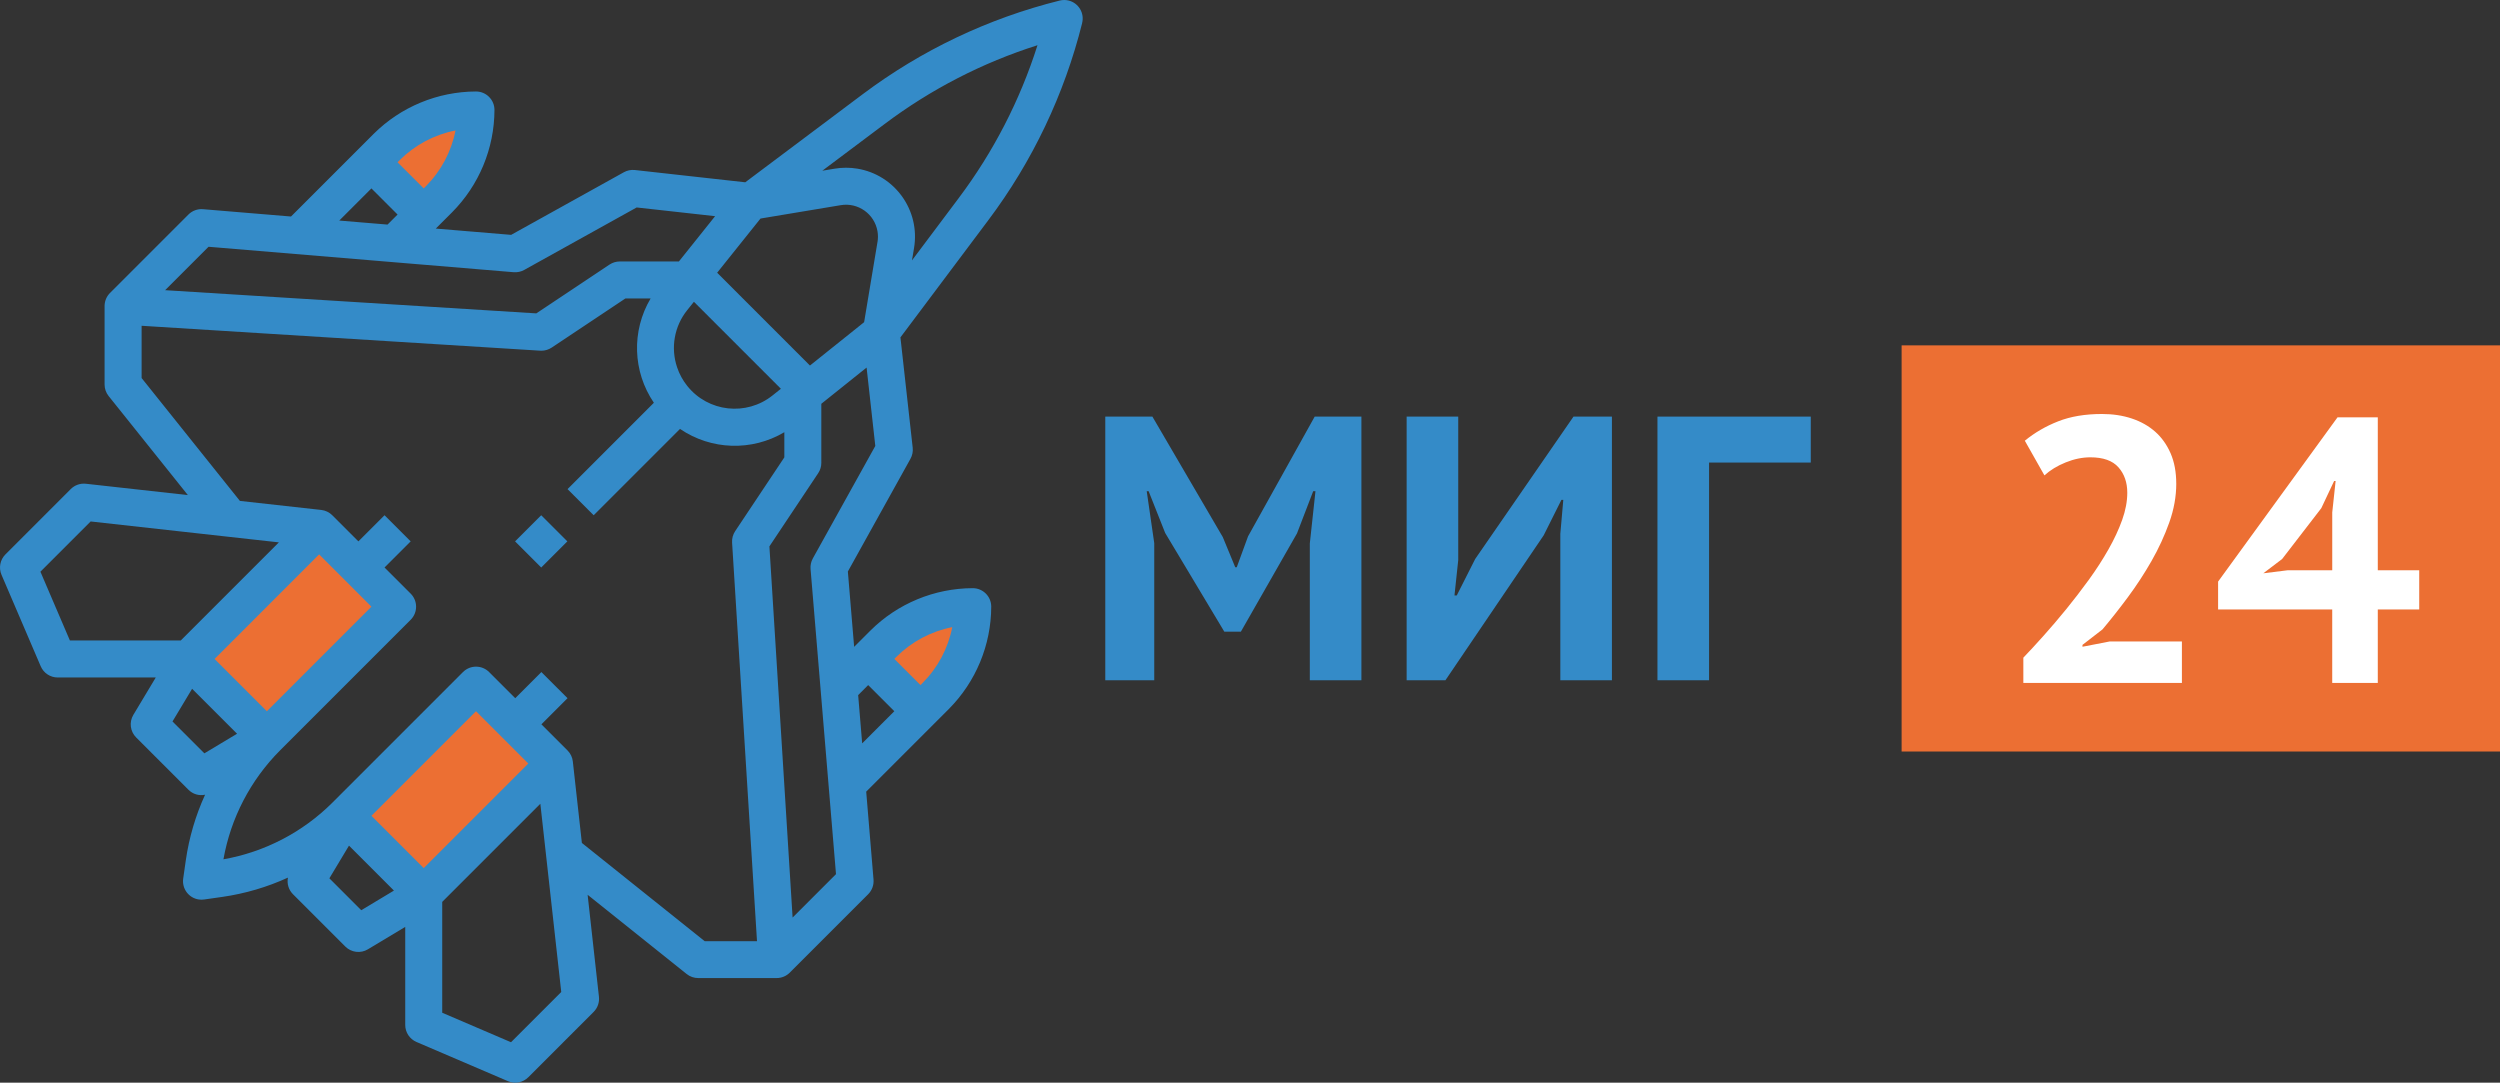<?xml version="1.0" encoding="UTF-8"?> <svg xmlns="http://www.w3.org/2000/svg" id="a" viewBox="0 0 1081.91 468.54"><rect x="0" y="0" width="1081.91" height="468.54" fill="#333333" stroke="none"/> <defs> <style>.b{fill:#ec6f33;}.c{fill:#fff;}.d{fill:#348bc8;}</style> </defs> <g> <path class="d" d="M566.84,235.22l2.45-22.66h-.98l-7.01,18.26-24.29,42.54h-7.17l-25.59-42.71-7.17-18.09h-.82l3.26,22.49v59.33h-21.19v-114.1h20.38l30.48,52.16,5.38,13.04h.65l4.89-13.37,28.85-51.83h20.21v114.1h-22.33v-59.17Z"></path> <path class="d" d="M675.24,231.15l1.3-14.83h-.81l-7.66,15.32-42.54,62.75h-16.79v-114.1h22.33v62.1l-1.63,15.32h.98l7.99-15.81,42.54-61.61h16.63v114.1h-22.33v-63.24Z"></path> <path class="d" d="M783.63,200.18h-44.01v94.21h-22.33v-114.1h66.34v19.89Z"></path> </g> <rect class="b" x="822.95" y="149.46" width="258.96" height="175.77"></rect> <g> <path class="c" d="M941.81,209.31c0,5.54-1.01,11.14-3.02,16.79-2.01,5.65-4.56,11.19-7.66,16.63-3.1,5.43-6.52,10.68-10.27,15.73-3.75,5.05-7.42,9.7-11,13.94l-8.64,6.68v.81l11.74-2.28h31.29v17.93h-68.62v-10.92c2.61-2.71,5.54-5.89,8.8-9.54,3.26-3.64,6.54-7.5,9.86-11.57,3.31-4.08,6.54-8.29,9.7-12.63,3.15-4.34,5.97-8.72,8.47-13.12,2.5-4.4,4.48-8.66,5.95-12.79,1.47-4.13,2.2-8.04,2.2-11.74,0-4.45-1.28-8.12-3.83-11-2.55-2.88-6.6-4.32-12.14-4.32-3.48,0-7.04,.73-10.68,2.2-3.64,1.47-6.71,3.34-9.21,5.62l-8.48-15c4.24-3.48,9.05-6.28,14.43-8.39,5.38-2.12,11.71-3.18,18.99-3.18,4.67,0,8.96,.65,12.88,1.96,3.91,1.3,7.28,3.21,10.11,5.7,2.82,2.5,5.05,5.62,6.68,9.37,1.63,3.75,2.44,8.12,2.44,13.12Z"></path> <path class="c" d="M1046.95,263.75h-17.93v31.79h-19.72v-31.79h-49.39v-12.06l51.67-71.07h17.44v66.18h17.93v16.95Zm-37.65-41.89l1.47-13.69h-.65l-5.54,11.74-16.95,22-8.15,6.19,10.43-1.3h19.4v-24.94Z"></path> </g> <path class="b" d="M86.79,280.79c-2.06-12.72,37.54-49.7,49.83-48.8,11.92,.88,27.23,8.43,30.11,20.76,1.99,8.54-2.76,15.98-9.34,25.96-10.19,15.45-21.92,33.24-39.45,32.18-14.97-.9-28.73-15.22-31.15-30.11Z"></path> <path class="b" d="M154.52,351.08c-2.06-12.72,37.54-49.7,49.83-48.8,11.92,.88,27.23,8.43,30.11,20.76,1.99,8.54-2.76,15.98-9.34,25.96-10.19,15.45-21.92,33.24-39.45,32.18-14.97-.9-28.73-15.22-31.15-30.11Z"></path> <ellipse class="b" cx="187.43" cy="66.4" rx="17.1" ry="18.13"></ellipse> <ellipse class="b" cx="402.4" cy="283.96" rx="17.1" ry="18.13"></ellipse> <g> <path class="d" d="M468.31,9.94c1.07-4.29-1.54-8.63-5.82-9.7-1.27-.32-2.6-.32-3.88,0-30.91,7.69-59.97,21.52-85.43,40.66l-50.66,37.99-47.76-5.31c-1.65-.18-3.32,.15-4.77,.96l-48.79,27.1-32.6-2.72,7.04-7.04c11.71-11.77,18.3-27.69,18.35-44.29,0-4.42-3.58-8-8-8-16.6,.05-32.52,6.64-44.29,18.35l-35.76,35.76-38.08-3.17c-2.35-.2-4.66,.65-6.32,2.32l-33.94,33.94c-1.5,1.5-2.34,3.53-2.34,5.66v33.94c0,1.82,.62,3.58,1.75,5l34.29,42.86-44.13-4.9c-2.42-.27-4.82,.58-6.54,2.29L2.35,239.93c-2.31,2.31-2.99,5.8-1.7,8.81l16.97,39.6c1.26,2.94,4.15,4.85,7.35,4.85h42.44l-9.7,16.17c-1.89,3.15-1.39,7.18,1.2,9.77l22.63,22.63c1.88,1.91,4.59,2.73,7.21,2.17-4.12,9.01-6.93,18.57-8.34,28.37l-1.13,7.92c-.62,4.37,2.41,8.43,6.79,9.05,.75,.11,1.51,.11,2.26,0l7.92-1.13c9.8-1.41,19.35-4.22,28.36-8.34-.52,2.62,.3,5.32,2.19,7.2l22.63,22.63c2.6,2.59,6.63,3.09,9.77,1.2l16.17-9.7v42.44c0,3.2,1.91,6.09,4.85,7.35l39.6,16.97c3.01,1.29,6.5,.61,8.81-1.7l28.28-28.28c1.72-1.72,2.56-4.12,2.29-6.54l-4.9-44.14,42.87,34.29c1.42,1.14,3.18,1.75,5,1.75h33.94c2.12,0,4.16-.84,5.66-2.34l33.94-33.94c1.66-1.66,2.51-3.98,2.32-6.32l-3.17-38.08,35.76-35.76c11.71-11.77,18.3-27.69,18.35-44.29,0-4.42-3.58-8-8-8-16.6,.05-32.52,6.64-44.29,18.35l-7.04,7.04-2.72-32.6,27.1-48.79c.81-1.45,1.14-3.12,.96-4.77l-5.31-47.76,37.99-50.66c19.14-25.47,32.97-54.52,40.67-85.43h0Zm-88.56,94.76l-5.79,34.73-23.44,18.76-40.16-40.16,18.76-23.45,34.73-5.79c7.53-1.26,14.65,3.83,15.91,11.36,.25,1.51,.25,3.04,0,4.55Zm-86.74,54.22c-2.84-8.45-1.18-17.77,4.41-24.72l2.88-3.6,37.64,37.64-3.6,2.88c-11.33,9.06-27.86,7.23-36.92-4.1-1.94-2.42-3.43-5.16-4.41-8.1h0ZM197.13,56.46c-1.79,9.13-6.24,17.52-12.8,24.11l-.96,.96-11.32-11.31,.96-.96c6.59-6.56,14.99-11.01,24.12-12.8Zm-36.39,25.08l11.31,11.31-4.34,4.34-20.89-1.74,13.91-13.91Zm-70.51,25.25l132.07,11.01c1.58,.13,3.16-.21,4.55-.98l48.68-27.04,33.94,3.77-15.67,19.6h-25.57c-1.58,0-3.12,.47-4.44,1.34l-31.7,21.13-160.63-10.04,18.78-18.78ZM17.49,247.41l21.74-21.74,81.46,9.05-42.46,42.46H30.25l-12.76-29.77Zm143.25,15.14l-45.25,45.26-22.63-22.63,45.25-45.26,22.63,22.63Zm-86.09,49.67l8.49-14.14,19.45,19.45-14.14,8.48-13.8-13.79Zm153.98,18.21l-45.26,45.25-22.63-22.63,45.26-45.26,22.63,22.63Zm-72.3,63.46l-13.79-13.79,8.49-14.14,19.45,19.45-14.14,8.49Zm64.82,57.15l-29.77-12.76v-47.98l42.46-42.46,9.05,81.46-21.73,21.73Zm30.66-86.3l-3.91-35.2c-.2-1.81-1-3.49-2.29-4.77l-11.31-11.31,11.31-11.31-11.32-11.31-11.31,11.31-11.31-11.31c-3.12-3.12-8.19-3.12-11.31,0h0l-56.57,56.57c-12.83,12.77-29.26,21.31-47.09,24.46,3.15-17.83,11.69-34.26,24.46-47.09l56.57-56.57c3.12-3.12,3.12-8.19,0-11.31l-11.32-11.31,11.31-11.31-11.31-11.31-11.31,11.31-11.31-11.31c-1.29-1.28-2.97-2.09-4.77-2.29l-35.2-3.91-42.54-53.17v-22.62l172.52,10.78c.17,0,.33,.01,.5,.01,1.58,0,3.12-.47,4.44-1.34l31.92-21.28h10.9c-8.33,14.05-7.78,31.65,1.41,45.15l-37.36,37.37,11.31,11.31,37.36-37.36c13.5,9.2,31.1,9.75,45.15,1.42v10.89l-21.28,31.93c-.97,1.46-1.44,3.19-1.33,4.94l10.78,172.52h-22.62l-53.17-42.53Zm119.57-63.92l4.34-4.34,11.31,11.31-13.91,13.91-1.74-20.89Zm40.73-29.42c-1.79,9.13-6.24,17.52-12.8,24.11l-.96,.96-11.31-11.31,.96-.96c6.59-6.56,14.99-11.01,24.11-12.8h0Zm-60.35-29.72c-.77,1.39-1.11,2.97-.98,4.55l11.01,132.07-18.78,18.78-10.04-160.63,21.13-31.7c.88-1.31,1.34-2.86,1.34-4.44v-25.57l19.59-15.68,3.77,33.93-27.04,48.68Zm42.91-128.99l.9-5.38c2.71-16.25-8.27-31.61-24.52-34.32-3.25-.54-6.56-.54-9.81,0l-5.38,.9,26.95-20.21c19.98-15.02,42.35-26.55,66.18-34.11-7.56,23.82-19.09,46.2-34.11,66.18l-20.21,26.94Z"></path> <path class="d" d="M222.91,234.29l11.31-11.31,11.31,11.31-11.31,11.31-11.31-11.31Z"></path> </g> </svg> 